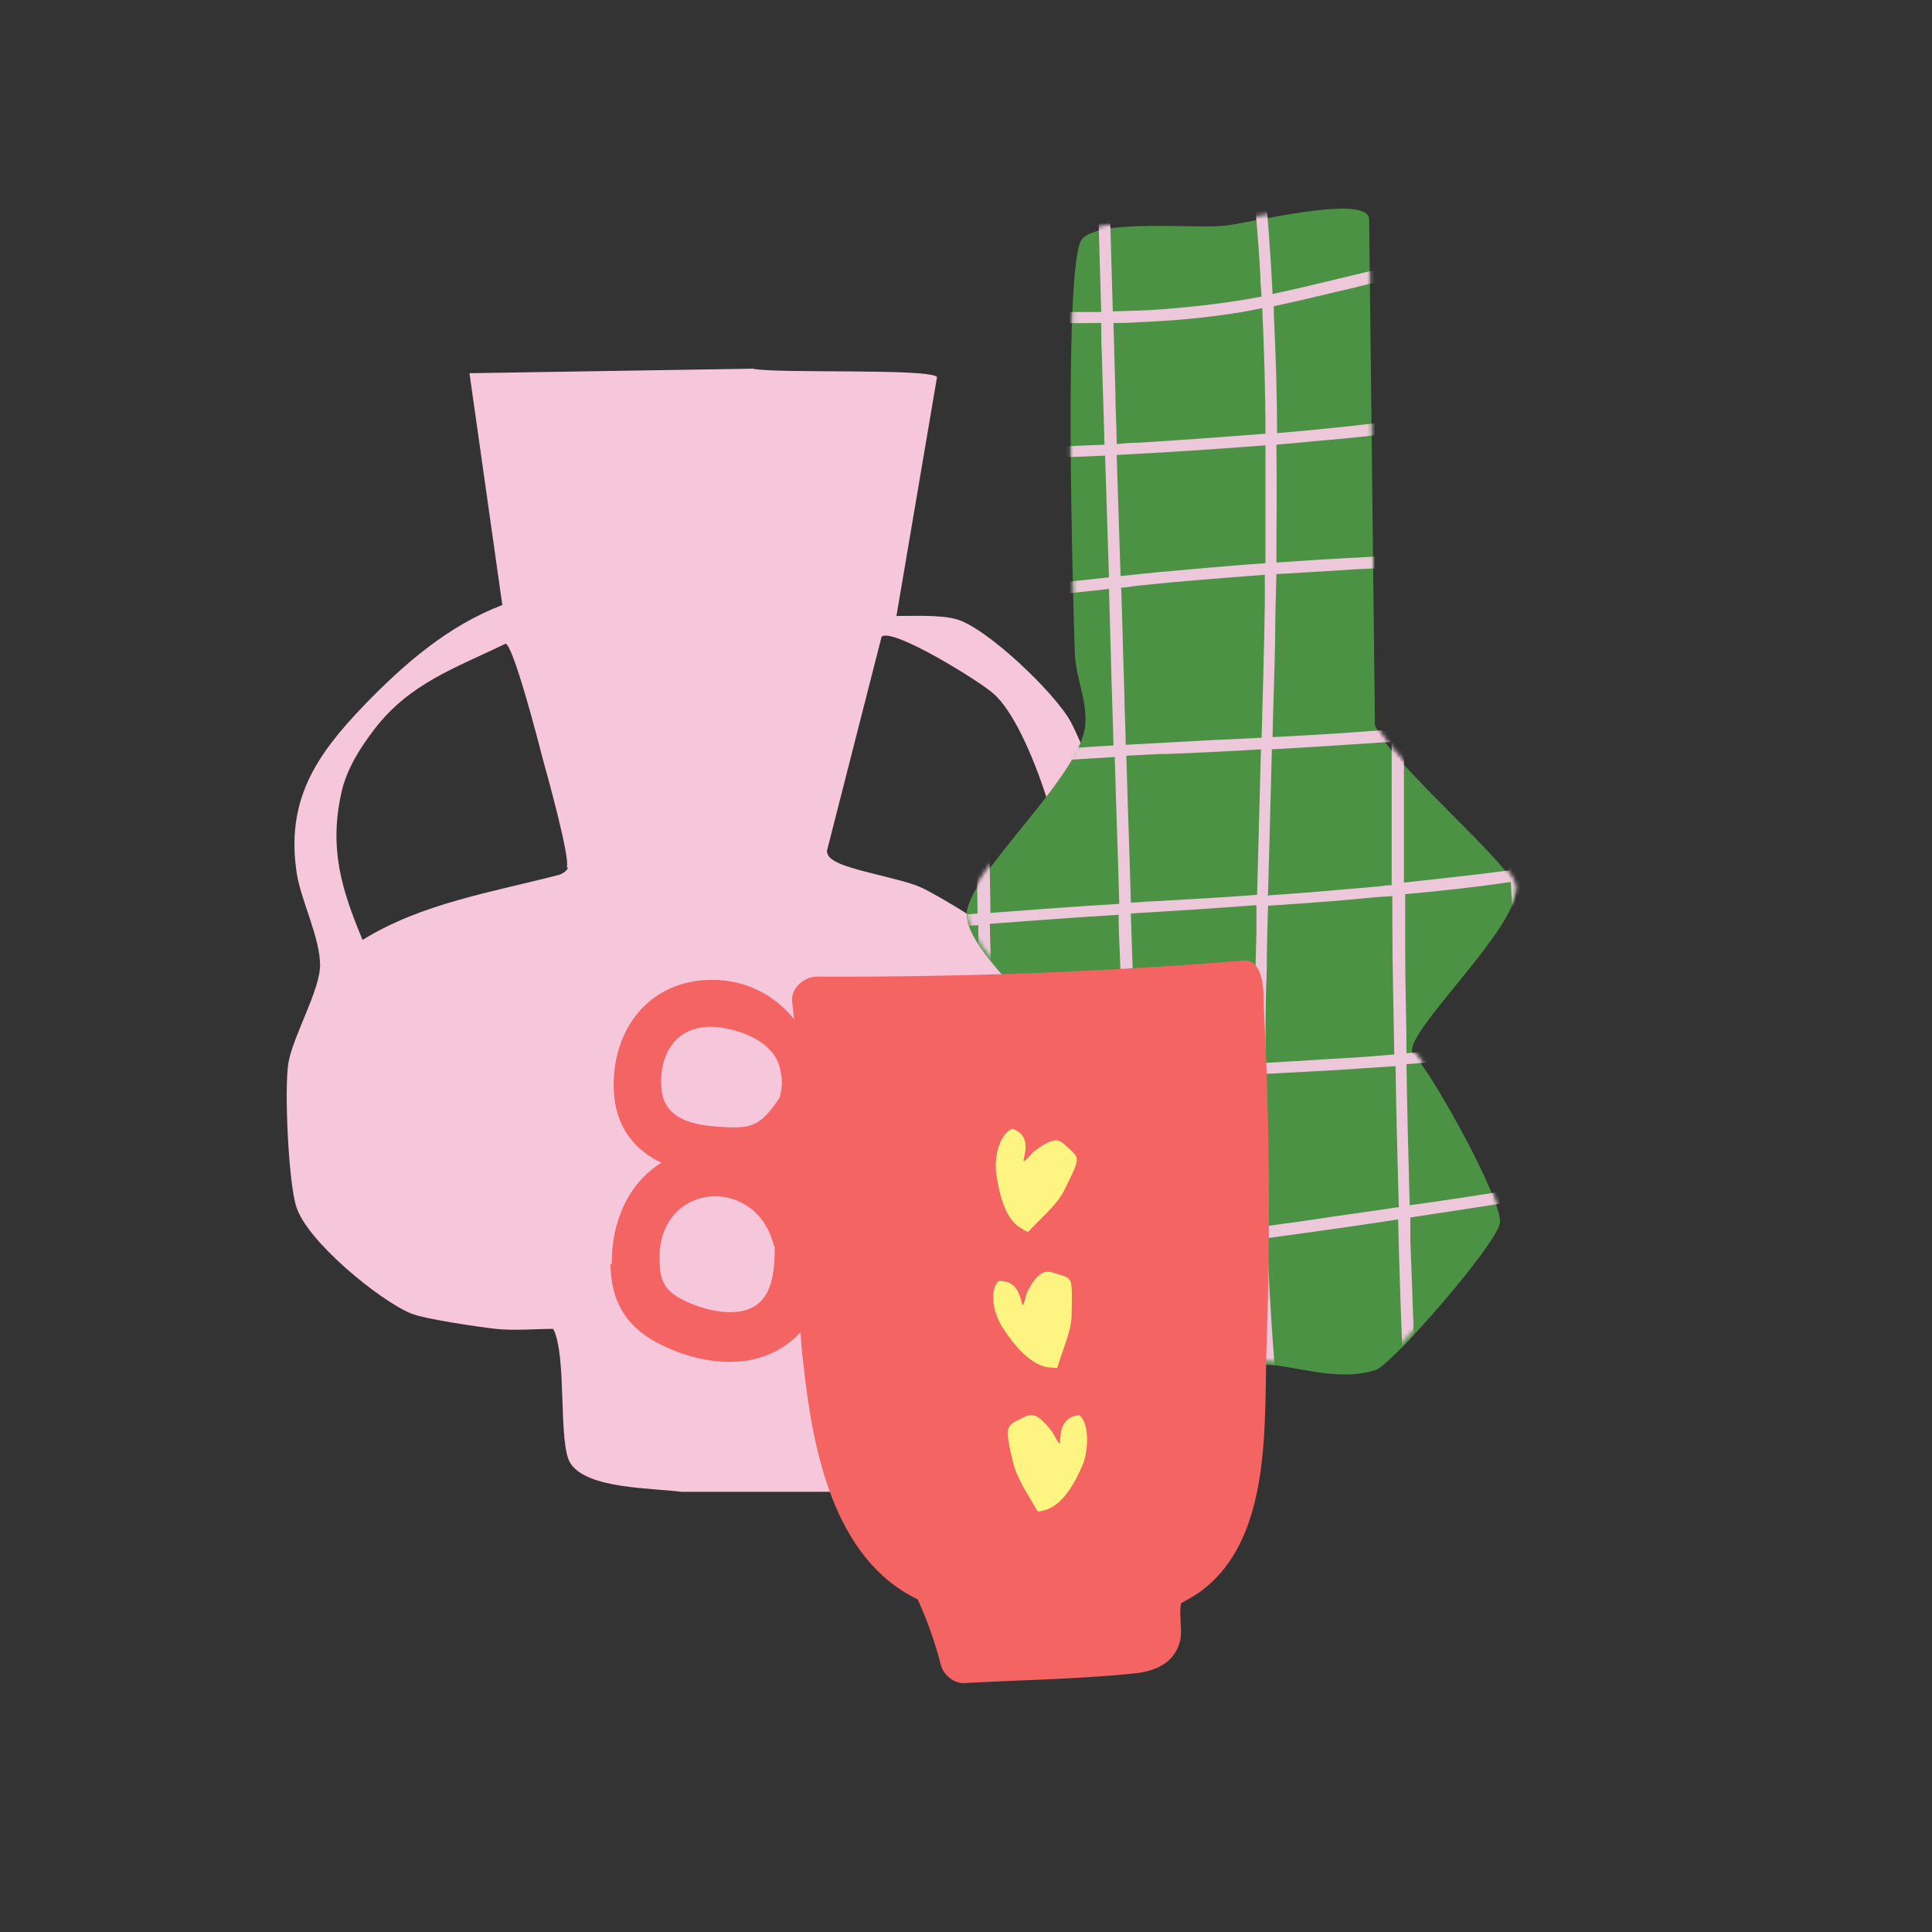 <?xml version="1.0" encoding="UTF-8"?>
<svg width="480px" height="480px" viewBox="0 0 480 480" version="1.1" xmlns="http://www.w3.org/2000/svg" xmlns:xlink="http://www.w3.org/1999/xlink">
    <rect x="0" y="0" width="480" height="480" fill="#333333" stroke="none"/>
    <title>ceramiques - OK</title>
    <defs>
        <rect id="path-1" x="0" y="0" width="480" height="480"></rect>
        <path d="M101.28,127.758 C103.52,136.398 136.32,163.598 136.48,169.038 C136.8,179.278 106.88,206.318 111.04,210.158 C115.2,213.998 133.44,246.638 132.48,252.078 C131.68,256.238 105.6,287.278 101.6,288.558 C91.04,291.758 80.64,286.798 71.84,287.118 C60.16,287.438 48.64,292.078 35.36,289.198 C22.08,286.318 3.52,260.238 3.04,256.558 C1.92,247.118 31.52,219.598 30.08,212.558 C24,204.398 0.16,185.358 0,175.438 C0,165.678 28,141.518 29.44,128.558 C30.08,122.158 27.04,116.558 26.88,110.318 C26.4,96.078 24,13.198 28.64,7.598 C32.96,2.478 56.16,5.038 64,4.238 C69.6,3.758 99.84,-3.922 100,2.638 L101.44,127.918 L101.28,127.758 Z" id="path-3"></path>
    </defs>
    <g id="Page-1" stroke="none" stroke-width="1" fill="none" fill-rule="evenodd">
        <g id="Medium" transform="translate(-840, -600)">
            <g id="ceramiques---OK" transform="translate(840, 600)">
                <mask id="mask-2" fill="white">
                    <use xlink:href="#path-1"></use>
                </mask>
                <g id="SVGID_1_"></g>
                <g id="Group" mask="url(#mask-2)">
                    <g transform="translate(71.234, 50.882)">
                        <path d="M139.646,313.038 C137.086,303.598 139.966,293.838 140.446,284.398 C147.166,278.318 159.486,278.638 166.046,273.838 C168.126,272.398 168.446,270.158 169.886,268.878 C175.166,264.078 180.766,259.278 186.046,254.478 C186.046,254.478 186.046,254.318 186.206,254.158 C185.406,255.278 186.526,253.678 186.686,253.358 C187.006,252.718 187.326,252.078 187.806,251.598 C188.766,250.158 189.726,249.038 190.846,247.918 C194.526,242.478 199.166,238.638 200.126,231.438 C201.406,221.838 196.286,211.918 196.766,206.158 C196.926,203.758 203.166,193.998 204.286,189.838 C205.566,184.718 207.806,164.238 207.166,159.438 C206.686,155.438 197.246,133.038 194.846,128.558 C191.006,121.358 173.886,105.038 166.366,102.958 C162.366,101.838 155.806,102.158 151.486,102.158 L161.566,42.798 C159.966,40.558 121.406,41.998 115.806,40.718 L45.406,41.838 L53.566,99.438 C40.126,104.558 29.246,113.998 19.326,124.238 C7.326,136.718 -0.354,147.918 2.526,166.318 C3.646,173.038 8.286,182.158 8.286,188.878 C8.286,195.118 1.726,206.158 0.446,213.038 C-0.674,219.438 0.446,242.958 2.366,248.878 C4.926,257.358 22.846,272.078 30.846,275.438 C34.366,276.878 47.806,278.798 51.966,279.278 C56.446,279.758 61.726,279.278 66.206,279.278 C69.726,285.838 67.326,308.078 70.526,312.718 C74.686,319.118 91.166,318.798 98.046,319.758 L139.006,319.758 C139.006,319.918 139.486,313.518 139.486,313.518 L139.646,313.038 Z M147.806,107.278 C150.686,105.038 172.286,118.478 175.486,121.358 C184.926,129.358 195.486,164.558 193.886,176.558 C193.566,178.318 188.286,193.198 187.486,193.358 C184.446,191.438 182.526,186.158 180.446,184.078 C177.566,181.198 161.566,171.278 157.406,169.518 C152.286,167.278 139.806,165.358 135.966,162.958 C135.006,162.318 134.366,161.838 134.206,160.558 C134.206,160.558 147.806,107.278 147.806,107.278 Z M69.886,164.718 C69.566,165.518 68.606,166.158 67.646,166.478 C51.006,170.798 33.566,173.518 18.846,182.638 C13.566,169.998 10.526,159.918 13.566,146.158 C14.846,140.238 18.206,134.958 21.886,130.158 C30.686,118.798 41.886,115.118 54.366,109.038 C56.286,109.358 62.526,133.358 63.486,137.198 C64.606,141.198 70.526,162.478 69.566,164.558 L69.886,164.718 Z" id="Shape" fill="#F6C6DB" fill-rule="nonzero"></path>
                        <g id="Group" stroke-width="1" fill="none" fill-rule="evenodd" transform="translate(168.926, 0)">
                            <path d="M101.28,128.718 C103.52,137.358 136.32,164.558 136.48,169.998 C136.8,180.238 106.88,207.278 111.04,211.118 C115.2,214.958 133.44,247.598 132.48,253.038 C131.52,258.478 105.6,288.238 101.6,289.518 C91.04,292.718 80.64,287.758 71.84,288.078 C63.04,288.398 48.64,293.038 35.36,290.158 C30.88,289.198 3.52,261.198 3.04,257.518 C1.92,248.078 31.52,220.558 30.08,213.518 C24,205.358 0.16,186.318 0,176.398 C0,166.638 28,142.478 29.44,129.518 C30.08,123.118 27.04,117.518 26.88,111.278 C26.4,97.038 24,14.158 28.64,8.558 C32.96,3.438 56.16,5.998 64,5.198 C69.6,4.718 99.84,-2.962 100,3.598 L101.44,128.878 L101.28,128.718 Z" id="Path" fill="#4B9244" fill-rule="nonzero"></path>
                            <g id="Clipped">
                                <mask id="mask-4" fill="white">
                                    <use xlink:href="#path-3"></use>
                                </mask>
                                <g id="SVGID_00000103943141508304863350000006298995237897022119_"></g>
                                <path d="M109.28,14.638 C109.12,8.878 108.8,3.278 108.48,-2.482 C107.52,-2.802 106.56,-3.122 105.44,-3.442 C105.92,2.798 106.24,8.878 106.4,15.118 C105.44,15.278 104.32,15.598 103.36,15.758 C94.24,17.838 85.12,20.238 76,22.158 C75.52,11.918 74.72,1.838 73.76,-8.402 C72.8,-8.402 71.84,-8.402 70.88,-8.402 C71.68,0.078 72.48,8.718 72.96,17.198 C72.96,19.118 73.12,20.878 73.28,22.798 C64.96,24.398 56.48,25.358 48,25.998 C44.16,26.318 40.16,26.318 36.32,26.478 C36,15.438 35.68,4.398 35.36,-6.482 C34.4,-6.482 33.44,-6.162 32.48,-6.002 C32.8,4.878 33.12,15.758 33.44,26.638 C22.08,26.638 10.72,26.638 -0.64,26.318 C-0.96,21.838 -1.28,17.358 -1.6,12.878 C-2.56,14.158 -3.36,15.598 -4.16,17.038 C-4,20.078 -3.68,23.118 -3.52,26.318 C-4,26.318 -4.32,26.318 -4.8,26.318 C-6.08,26.318 -7.52,26.318 -8.8,26.318 C-9.28,27.278 -9.6,28.238 -10.08,29.198 C-7.84,29.198 -5.6,29.198 -3.36,29.198 C-3.04,34.478 -2.72,39.598 -2.4,44.878 C-2.08,50.158 -1.76,55.278 -1.44,60.558 C-4.48,60.558 -7.36,60.558 -10.4,60.558 C-13.6,60.558 -16.96,60.558 -20.16,60.558 C-20.48,61.518 -20.64,62.478 -20.96,63.438 C-19.36,63.438 -17.76,63.438 -16.32,63.438 C-11.36,63.438 -6.4,63.438 -1.44,63.438 C-0.8,74.638 -0.16,85.678 0.32,96.878 C-0.8,96.878 -1.92,97.198 -3.2,97.358 C-10.56,98.318 -17.92,99.438 -25.12,100.718 C-25.12,101.678 -24.96,102.638 -24.8,103.598 C-19.36,102.638 -13.92,101.838 -8.64,101.038 C-5.6,100.558 -2.56,100.238 0.48,99.758 C0.8,106.158 1.12,112.558 1.28,118.958 C1.44,124.878 1.76,130.958 1.92,136.878 C-5.12,137.518 -12,138.318 -19.04,139.278 C-19.04,140.238 -18.72,141.198 -18.72,142.158 C-13.28,141.358 -7.68,140.718 -2.24,140.238 C-0.8,140.238 0.48,139.918 1.92,139.758 C2.24,151.918 2.56,164.078 2.72,176.078 C-1.44,176.398 -5.6,176.718 -9.76,177.198 C-12.8,177.518 -15.84,177.838 -18.88,177.998 C-18.88,178.958 -18.88,179.918 -18.88,180.878 C-17.92,180.878 -16.96,180.718 -16,180.558 C-9.76,179.918 -3.36,179.438 2.88,178.958 C2.88,182.638 2.88,186.318 3.04,190.158 C3.04,199.118 3.36,208.238 3.52,217.198 C-0.8,217.518 -5.12,217.998 -9.44,218.318 C-12.96,218.638 -16.32,218.958 -19.84,219.438 C-19.84,220.398 -19.84,221.358 -19.84,222.318 C-18.4,222.158 -16.96,221.998 -15.52,221.838 C-9.12,221.198 -2.88,220.558 3.52,220.078 C3.84,233.038 4.32,246.158 5.12,259.118 C5.12,260.238 5.12,261.358 5.28,262.638 C2.24,262.958 -0.96,263.438 -4,263.758 C-3.36,264.718 -2.56,265.518 -1.92,266.478 C0.48,266.158 2.88,265.998 5.44,265.678 C5.6,268.718 5.92,271.758 6.08,274.798 C7.04,275.758 8.16,276.558 9.12,277.518 C8.8,274.158 8.64,270.638 8.32,267.278 C8.32,266.638 8.32,265.998 8.32,265.358 C15.36,264.558 22.56,263.598 29.6,262.798 C33.28,262.318 36.8,261.838 40.48,261.358 C40.48,261.358 40.48,261.358 40.48,261.518 C40.96,272.718 41.28,284.078 41.76,295.278 C42.72,295.598 43.68,295.918 44.64,296.238 C44.32,287.758 44,279.438 43.68,270.958 C43.68,267.598 43.36,264.398 43.36,261.038 C52.8,259.758 62.4,258.638 71.84,257.198 C71.84,258.958 71.84,260.718 72,262.318 C72.64,274.958 73.44,287.598 74.72,300.078 C75.68,300.078 76.64,300.078 77.6,300.078 C76.64,290.478 75.84,280.878 75.36,271.278 C75.04,266.478 74.88,261.518 74.72,256.718 C76.32,256.558 77.92,256.238 79.52,256.078 C88.8,254.798 97.92,253.518 107.2,252.078 C107.52,265.838 108,279.598 108.64,293.358 C109.6,292.878 110.56,292.558 111.52,292.078 C111.04,280.558 110.72,269.038 110.24,257.358 C110.24,255.438 110.24,253.518 110.24,251.598 C116.64,250.638 122.88,249.678 129.12,248.718 C132.8,248.078 136.64,247.598 140.32,246.958 C140.8,252.078 141.12,257.358 141.6,262.478 C142.4,260.878 143.36,259.278 144.16,257.678 C143.84,253.998 143.52,250.158 143.2,246.478 C145.12,246.158 147.2,245.838 149.12,245.518 C149.44,244.558 149.76,243.438 150.24,242.478 C147.84,242.798 145.44,243.278 143.04,243.598 C142.72,238.958 142.24,234.318 141.92,229.678 C141.44,223.278 140.96,216.878 140.48,210.318 C142.08,210.158 143.68,209.838 145.28,209.678 C149.6,209.038 154.08,208.398 158.4,207.598 C158.56,206.638 158.72,205.518 158.88,204.558 C156.32,205.038 153.76,205.358 151.04,205.838 C147.36,206.318 143.84,206.958 140.16,207.438 C139.2,194.318 138.4,181.038 137.76,167.918 C142.24,167.278 146.88,166.638 151.36,165.838 C156.16,165.038 160.8,164.238 165.6,163.278 C165.6,162.318 165.92,161.198 166.08,160.238 C163.2,160.718 160.48,161.358 157.6,161.838 C150.88,162.958 144.32,164.078 137.6,164.878 C136.96,153.198 136.48,141.358 136.16,129.678 C143.36,128.718 150.72,127.598 157.92,126.318 C161.92,125.678 165.92,124.878 169.92,124.078 C169.92,123.118 169.92,122.158 169.92,121.038 C168,121.518 165.92,121.838 164,122.158 C154.72,123.918 145.28,125.518 136,126.638 C135.84,119.278 135.68,111.918 135.52,104.718 C135.52,99.438 135.52,94.158 135.52,88.878 C138.08,88.878 140.48,88.878 143.04,88.718 C151.84,88.558 160.8,88.238 169.6,87.278 C169.6,86.318 169.44,85.358 169.28,84.398 C162.08,85.198 154.88,85.518 147.68,85.838 C143.68,85.838 139.52,85.998 135.52,86.158 C135.52,74.958 135.52,63.918 136,52.718 C137.92,52.398 140,52.078 141.92,51.918 C148.32,50.958 154.88,49.998 161.28,48.878 C160.96,47.918 160.64,46.958 160.16,46.158 C156,46.798 152,47.438 147.84,48.078 C143.84,48.718 140,49.198 136,49.838 C136,47.438 136,45.198 136.32,42.798 C136.64,33.198 137.28,23.438 137.92,13.838 C136.64,12.718 135.36,11.758 134.08,10.638 C133.12,10.638 132.16,10.798 131.2,10.958 C123.84,11.758 116.64,12.878 109.28,14.478 L109.28,14.638 Z M96.96,20.398 C100.16,19.598 103.36,18.798 106.56,18.158 C106.72,24.398 106.72,30.798 106.72,37.038 C106.72,42.638 106.72,48.238 106.72,53.678 C103.04,54.158 99.36,54.478 95.52,54.958 C89.44,55.598 83.2,56.238 77.12,56.718 C77.12,46.958 76.8,37.198 76.32,27.278 C76.32,26.638 76.32,25.838 76.32,25.198 C83.2,23.758 90.08,21.998 97.12,20.398 L96.96,20.398 L96.96,20.398 Z M74.08,91.918 C74.08,94.318 74.08,96.558 74.08,98.958 C73.92,110.158 73.6,121.198 73.28,132.398 C67.84,132.718 62.56,132.878 57.12,133.198 C51.2,133.518 45.44,133.838 39.52,134.158 C39.52,129.998 39.2,125.998 39.2,121.838 C38.88,112.878 38.72,104.078 38.4,95.118 C39.68,95.118 40.96,94.798 42.4,94.638 C52.96,93.518 63.68,92.718 74.08,91.918 L74.08,91.918 Z M38.24,92.238 C37.92,82.158 37.6,72.238 37.28,62.158 C49.6,61.518 61.92,60.718 74.24,59.758 C74.24,69.518 74.24,79.278 74.24,89.038 C65.28,89.678 56.48,90.478 47.52,91.278 C44.48,91.598 41.28,91.918 38.24,92.238 Z M51.04,136.398 C58.4,136.078 65.76,135.758 73.12,135.278 C72.8,147.278 72.48,159.438 72.16,171.438 C63.68,172.078 55.04,172.558 46.56,173.038 C44.64,173.038 42.72,173.358 40.8,173.358 C40.48,161.198 40,149.038 39.68,136.878 C43.52,136.718 47.36,136.398 51.04,136.398 L51.04,136.398 Z M72,174.318 C72,176.398 72,178.638 72,180.718 C71.68,191.598 71.52,202.318 71.52,213.198 C62.56,213.678 53.44,214.158 44.48,214.478 C43.68,214.478 42.88,214.478 42.08,214.478 C41.92,208.238 41.6,202.158 41.44,195.918 C41.28,189.358 40.96,182.638 40.8,176.078 C51.2,175.438 61.6,174.798 72,173.998 L72,174.318 Z M74.56,190.158 C74.56,184.878 74.72,179.438 74.88,174.158 C81.92,173.678 88.96,173.198 96,172.558 C99.2,172.238 102.56,171.918 105.76,171.758 C105.76,173.678 105.76,175.758 105.76,177.678 C105.76,188.878 106.08,199.918 106.24,211.118 C103.52,211.278 100.64,211.598 97.92,211.758 C90.08,212.238 82.08,212.718 74.24,213.198 C74.24,205.518 74.24,197.998 74.56,190.158 L74.56,190.158 Z M74.88,171.278 C75.2,159.278 75.52,147.278 75.84,135.278 C85.12,134.798 94.56,134.158 103.84,133.518 C104.48,133.518 104.96,133.518 105.6,133.518 C105.6,145.358 105.6,157.198 105.6,169.038 C104.48,169.038 103.36,169.198 102.24,169.358 C93.12,170.158 84,170.958 74.72,171.598 L74.88,171.278 Z M76,132.238 C76.16,124.398 76.48,116.558 76.64,108.718 C76.64,103.118 76.8,97.358 76.96,91.758 C82.24,91.438 87.52,91.118 92.96,90.798 C97.28,90.478 101.76,90.318 106.08,90.158 C106.08,95.598 105.92,100.878 105.92,106.318 C105.92,114.318 105.92,122.318 105.92,130.318 C96,131.118 86.08,131.758 76.32,132.238 L76,132.238 Z M98.08,87.598 C91.04,87.918 84,88.398 76.96,88.878 C76.96,79.118 77.12,69.358 76.96,59.598 C81.12,59.278 85.28,58.798 89.28,58.478 C95.04,57.998 100.64,57.358 106.4,56.718 C106.4,66.958 106.08,77.038 105.92,87.278 C103.2,87.278 100.64,87.438 97.92,87.598 L98.08,87.598 Z M42.08,29.198 C50.88,28.878 59.68,28.078 68.48,26.638 C70.08,26.318 71.84,25.998 73.44,25.678 C73.92,36.078 74.24,46.478 74.24,56.878 C63.68,57.678 53.12,58.478 42.56,59.118 C40.8,59.118 39.04,59.278 37.28,59.438 C37.28,55.278 36.96,51.118 36.96,46.798 C36.8,41.038 36.64,35.118 36.48,29.358 C38.4,29.358 40.32,29.358 42.24,29.198 C42.24,29.198 42.08,29.198 42.08,29.198 Z M1.12,53.358 C0.64,45.198 0.16,37.198 -0.48,29.198 C10.88,29.198 22.08,29.518 33.44,29.358 C33.44,32.078 33.44,34.638 33.6,37.358 C33.76,44.718 34.08,52.078 34.24,59.598 C23.36,60.078 12.32,60.398 1.28,60.558 C1.28,58.158 0.96,55.918 0.8,53.518 L1.12,53.358 Z M1.6,63.278 C12.48,63.118 23.52,62.798 34.4,62.318 C34.72,72.398 35.04,82.478 35.36,92.558 C24.64,93.678 14.08,94.958 3.36,96.398 C2.88,85.358 2.24,74.318 1.6,63.278 Z M4.64,126.638 C4.32,117.518 4,108.398 3.52,99.278 C14.08,97.838 24.8,96.558 35.36,95.438 C35.52,101.038 35.68,106.798 35.84,112.398 C36,119.758 36.32,126.958 36.48,134.318 C25.92,134.958 15.36,135.598 4.8,136.558 C4.8,133.198 4.64,129.998 4.64,126.638 L4.64,126.638 Z M5.12,139.438 C15.68,138.478 26.24,137.838 36.8,137.198 C37.12,149.358 37.6,161.518 37.92,173.678 C27.2,174.318 16.64,175.118 5.92,175.918 C5.76,163.758 5.44,151.598 5.12,139.438 Z M6.08,197.358 C6.08,191.118 5.92,184.878 5.76,178.638 C16.48,177.838 27.04,177.038 37.76,176.398 C37.76,179.758 37.92,183.278 38.08,186.638 C38.4,195.918 38.72,205.358 39.04,214.638 C28.16,215.278 17.28,215.918 6.56,216.718 C6.56,210.158 6.24,203.758 6.24,197.198 L6.08,197.358 Z M35.36,258.798 C26.4,259.918 17.28,261.038 8.32,262.158 C7.52,248.078 6.88,233.838 6.56,219.758 C17.12,218.958 27.68,218.318 38.24,217.678 L39.04,217.678 C39.52,231.118 40,244.718 40.48,258.158 C38.72,258.318 36.96,258.638 35.36,258.798 Z M72,253.998 C62.56,255.278 52.96,256.558 43.52,257.838 C43.04,244.398 42.56,230.958 42.08,217.518 C51.84,217.038 61.6,216.558 71.36,216.078 C71.36,228.718 71.36,241.518 72,254.158 L72,253.998 Z M107.2,249.038 C99.84,250.158 92.48,251.118 85.28,252.238 C81.76,252.718 78.24,253.198 74.88,253.678 C74.4,241.038 74.24,228.398 74.4,215.918 C80.32,215.598 86.24,215.278 92.16,214.958 C96.96,214.638 101.76,214.318 106.56,213.998 C106.72,225.518 107.04,237.198 107.36,248.718 C107.36,248.878 107.36,249.038 107.36,249.198 L107.2,249.038 Z M138.4,222.318 C138.88,229.518 139.52,236.878 140,244.078 C138.24,244.398 136.48,244.558 134.72,244.878 C126.56,246.158 118.24,247.438 110.08,248.558 C109.76,236.878 109.44,225.198 109.28,213.518 C118.72,212.718 128.16,211.918 137.6,210.638 C137.92,214.478 138.08,218.318 138.4,222.318 L138.4,222.318 Z M137.44,207.918 C128,209.038 118.72,209.998 109.28,210.798 C109.28,202.478 108.96,194.318 108.96,185.998 C108.96,181.038 108.96,176.238 108.96,171.278 C117.76,170.478 126.56,169.518 135.2,168.238 C135.84,181.358 136.64,194.638 137.44,207.918 L137.44,207.918 Z M134.56,160.078 C134.56,161.838 134.72,163.598 134.88,165.358 C126.24,166.478 117.44,167.438 108.64,168.398 C108.64,156.558 108.64,144.718 108.64,132.878 C116.96,132.238 125.12,131.278 133.44,130.158 C133.76,140.078 134.08,149.998 134.72,160.078 L134.56,160.078 Z M132.8,97.838 C132.8,107.758 133.12,117.518 133.44,127.438 C125.76,128.398 117.92,129.358 110.08,129.998 C109.6,129.998 109.12,129.998 108.64,129.998 C108.64,124.878 108.64,119.758 108.64,114.638 C108.64,106.478 108.64,98.158 108.96,89.998 C116.8,89.678 124.8,89.518 132.64,89.358 C132.64,92.238 132.64,94.958 132.64,97.838 L132.8,97.838 L132.8,97.838 Z M132.64,86.478 C124.8,86.638 116.8,86.798 108.96,87.118 C108.96,76.878 109.28,66.638 109.44,56.398 C117.28,55.438 125.28,54.478 133.12,53.358 C132.8,64.398 132.64,75.438 132.64,86.478 Z M133.76,35.118 C133.6,40.238 133.28,45.198 133.12,50.318 C125.28,51.438 117.28,52.398 109.44,53.358 C109.44,50.478 109.44,47.598 109.44,44.718 C109.44,35.598 109.44,26.638 109.28,17.518 C114.4,16.398 119.68,15.438 124.96,14.798 C128.32,14.318 131.52,13.998 134.88,13.678 C134.4,20.878 133.92,28.078 133.6,35.118 L133.76,35.118 L133.76,35.118 Z" id="Shape" fill="#EDC8DA" fill-rule="nonzero" mask="url(#mask-4)"></path>
                            </g>
                        </g>
                        <path d="M80.446,262.958 C80.446,270.798 83.166,277.038 89.726,281.358 C95.806,285.198 103.966,287.758 111.166,287.438 C117.406,287.278 123.486,284.718 127.646,280.078 C127.806,282.478 127.966,284.878 128.286,287.278 C130.526,308.398 135.486,336.238 156.766,346.478 C159.166,351.758 161.086,357.198 162.526,362.798 C163.166,365.198 165.726,367.438 168.446,367.278 C182.366,366.478 196.606,366.318 210.526,364.878 C215.486,364.398 220.446,362.478 221.886,357.038 C222.686,354.158 221.566,350.318 222.206,347.438 C223.646,346.638 225.086,345.838 226.526,344.878 C245.406,331.598 242.686,301.678 243.486,281.518 C244.446,253.518 244.126,225.518 242.686,197.678 C242.686,197.358 243.166,187.278 237.726,187.758 C202.366,190.638 167.006,191.918 131.646,191.758 C128.606,191.758 125.246,194.638 125.566,197.838 C125.726,199.278 125.886,200.878 126.046,202.318 C121.246,196.398 114.206,192.558 105.726,192.558 C90.046,192.558 80.766,204.878 81.246,219.758 C81.566,229.038 86.366,234.798 93.086,237.998 C84.766,243.118 80.606,252.878 80.766,263.278 L80.446,262.958 Z M122.526,221.678 C121.886,222.798 120.926,224.078 119.966,225.198 C116.926,228.878 114.366,229.358 109.726,229.198 C102.686,228.878 93.566,228.078 93.086,219.278 C92.446,210.318 97.406,202.958 107.806,204.398 C114.366,205.358 121.726,208.718 122.686,215.278 C123.006,217.198 123.326,218.158 122.526,221.678 L122.526,221.678 Z M92.606,260.878 C93.246,242.798 116.286,241.198 120.926,258.158 C120.926,258.478 121.086,258.638 121.246,258.958 C121.246,266.958 120.126,275.118 110.206,275.118 C106.046,275.118 101.246,273.678 97.566,271.598 C92.926,269.038 92.606,265.838 92.606,260.878 L92.606,260.878 Z" id="Shape" fill="#F46463" fill-rule="nonzero"></path>
                        <path d="M184.286,255.118 C184.126,255.278 183.166,254.798 182.846,254.478 C178.366,252.398 176.926,245.198 176.286,240.718 C175.646,236.238 177.246,230.798 180.286,229.518 C186.206,231.598 182.046,238.478 183.326,237.518 C184.606,236.558 184.926,235.758 185.566,235.278 C186.686,234.318 188.446,233.198 189.726,232.718 C191.966,231.918 192.766,233.038 194.366,234.478 C195.966,235.918 196.766,236.558 195.966,238.798 C195.166,241.038 194.046,242.958 193.086,245.038 C191.166,248.718 187.006,252.078 184.286,255.118" id="Path" fill="#FDF481" fill-rule="nonzero"></path>
                        <path d="M191.486,288.878 C191.486,289.198 190.366,288.878 190.046,288.878 C185.086,288.878 180.606,283.118 178.046,279.278 C175.486,275.438 174.526,269.998 176.766,267.438 C183.006,266.798 182.366,274.798 183.006,273.198 C183.646,271.598 183.646,270.958 183.966,270.158 C184.606,268.878 185.566,267.118 186.686,266.158 C188.446,264.558 189.566,265.038 191.646,265.678 C193.726,266.318 194.846,266.478 195.006,268.878 C195.166,271.118 195.006,273.518 195.006,275.758 C195.006,279.918 192.606,284.718 191.486,288.878" id="Path" fill="#FDF481" fill-rule="nonzero"></path>
                        <path d="M186.526,324.558 C186.686,324.718 187.646,324.558 187.966,324.398 C192.766,323.438 196.126,317.038 197.886,312.718 C199.006,309.838 199.646,302.958 196.926,300.718 C190.686,301.198 192.766,308.878 191.806,307.598 C190.846,306.318 190.686,305.518 190.206,304.878 C189.406,303.758 187.966,302.158 186.846,301.358 C184.926,300.078 183.806,300.878 181.886,301.838 C179.966,302.798 179.006,303.278 179.166,305.678 C179.326,308.078 179.966,310.318 180.446,312.398 C181.406,316.558 184.446,320.878 186.526,324.558" id="Path" fill="#FDF481" fill-rule="nonzero"></path>
                    </g>
                </g>
            </g>
        </g>
    </g>
</svg>